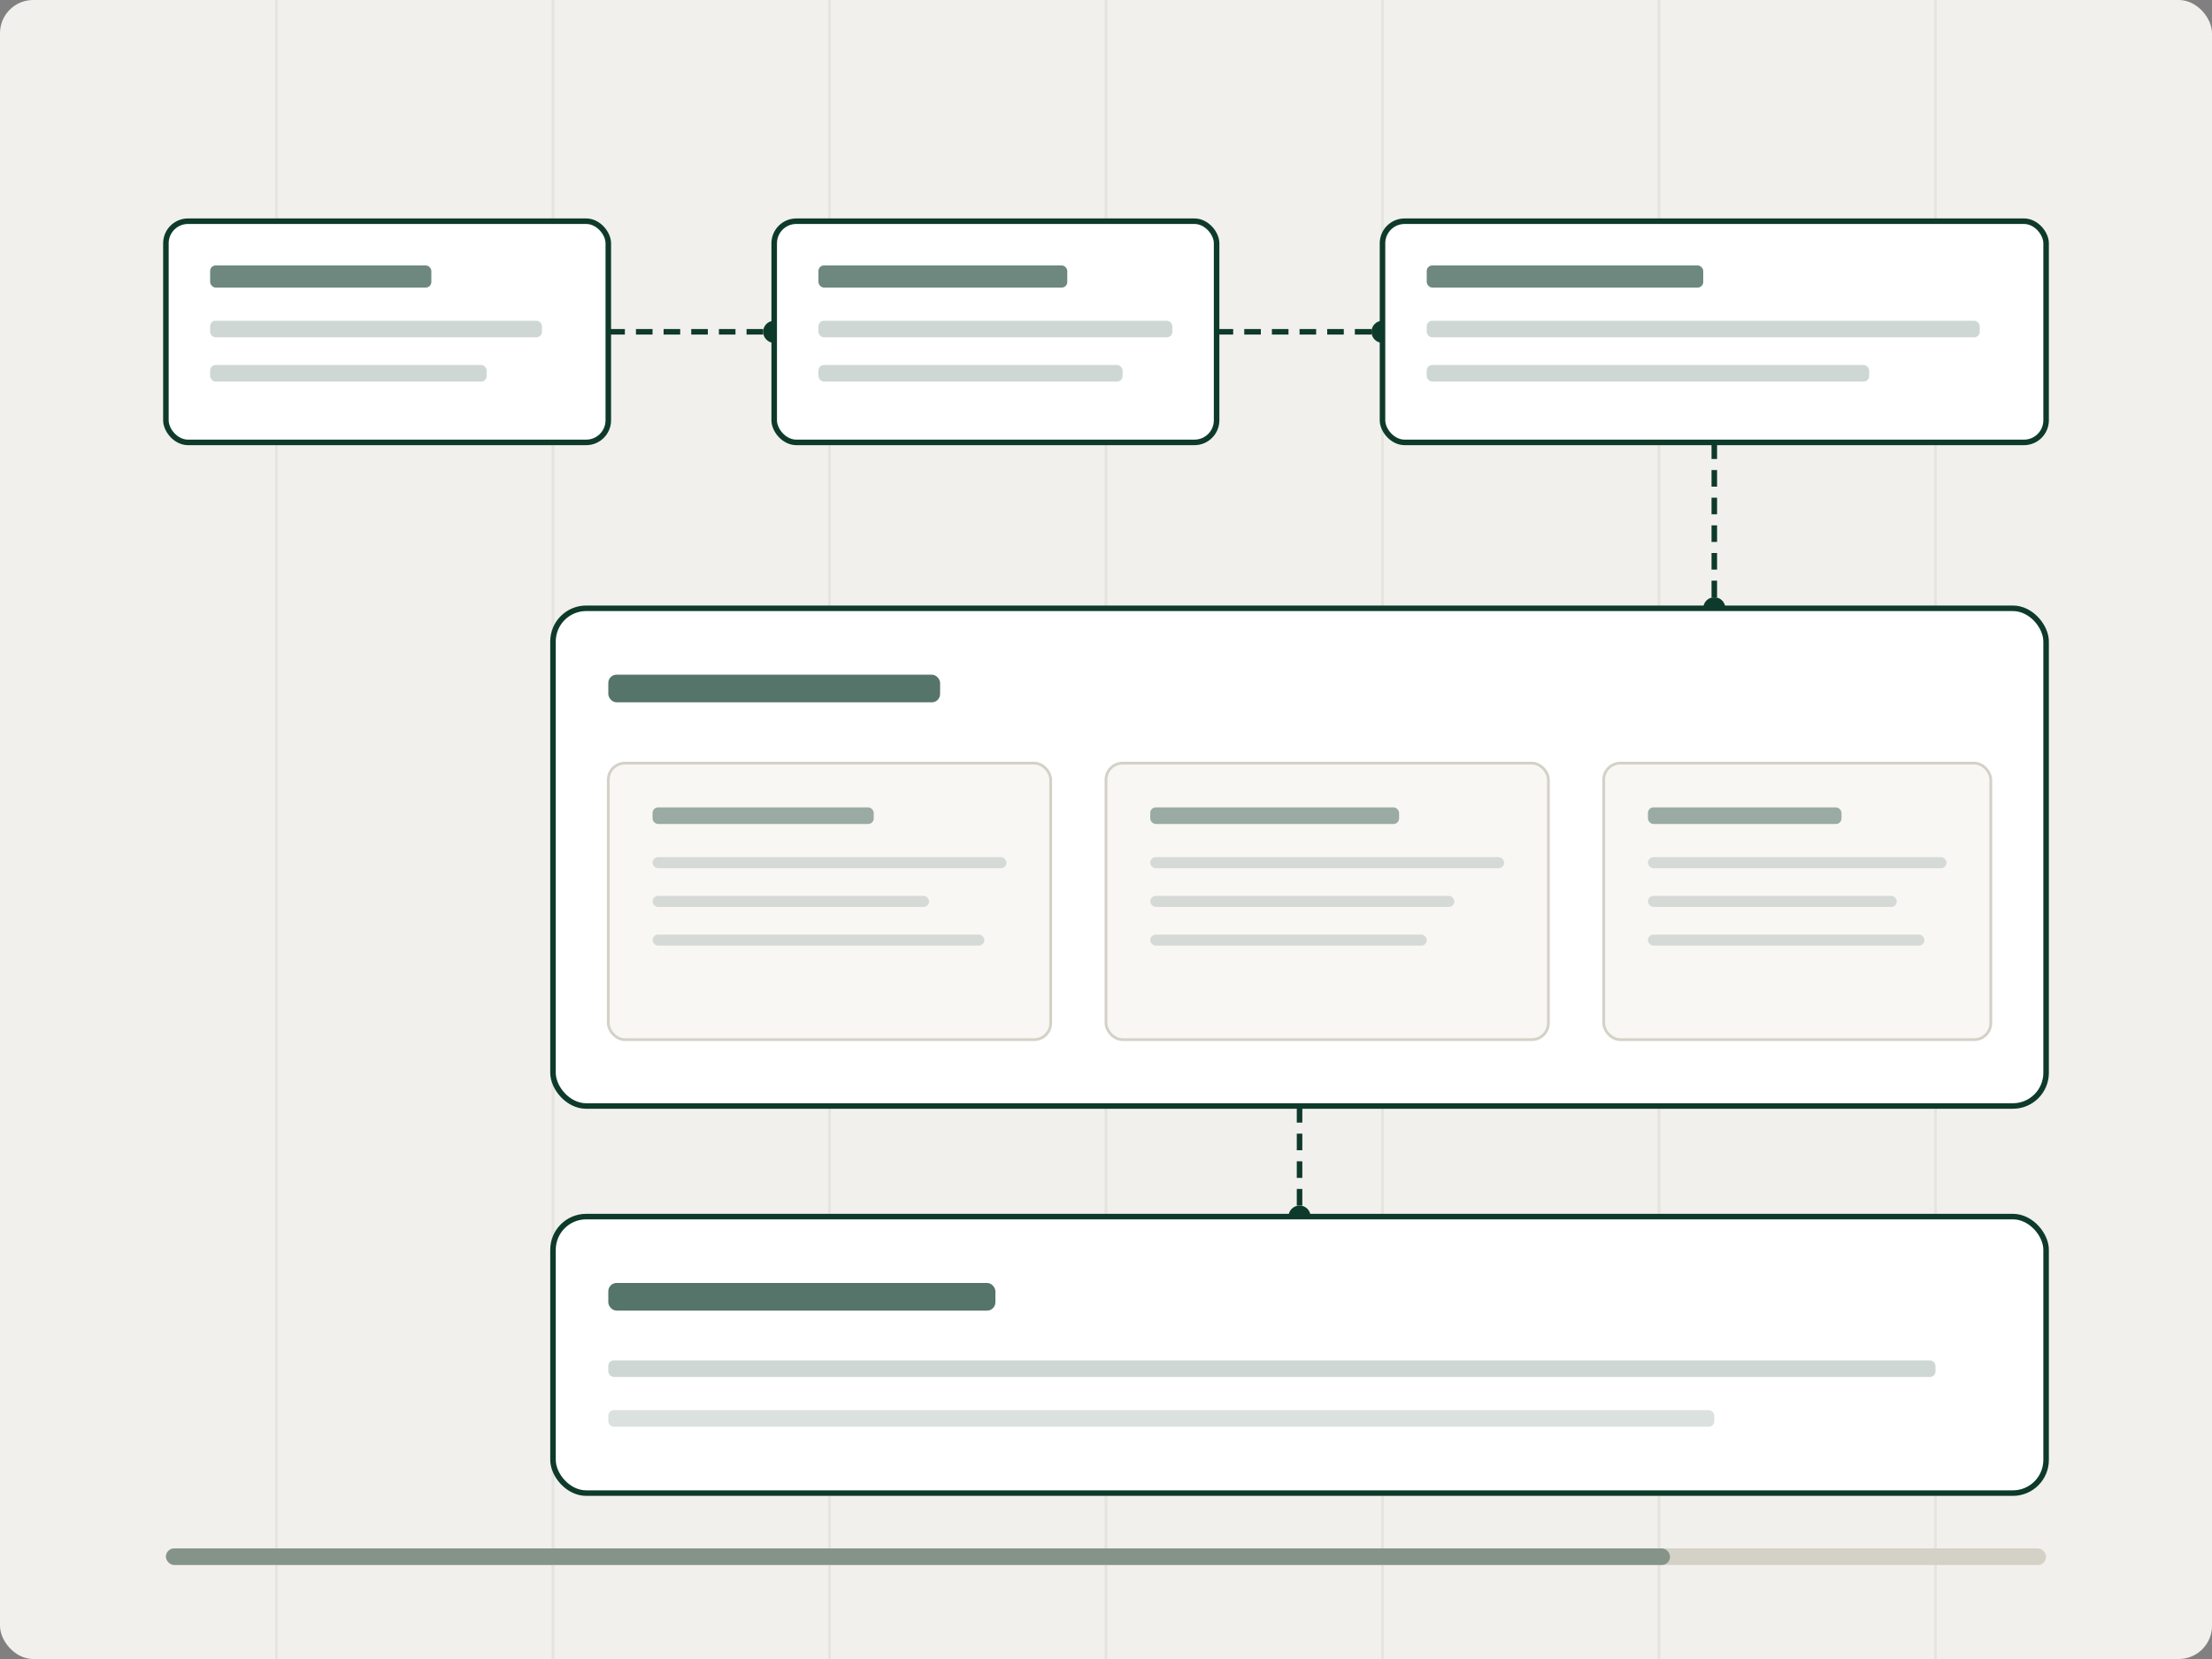 <svg width="800" height="600" viewBox="0 0 800 600" fill="none" xmlns="http://www.w3.org/2000/svg">
  <rect x="0" y="0" width="800" height="600" fill="#808080" stroke="none"/>
  <!-- Background -->
  <rect width="800" height="600" rx="12" fill="#F1F0EC"/>

  <!-- Subtle grid -->
  <g opacity="0.4">
    <line x1="100" y1="0" x2="100" y2="600" stroke="#D4D1C7" stroke-width="1"/>
    <line x1="200" y1="0" x2="200" y2="600" stroke="#D4D1C7" stroke-width="1"/>
    <line x1="300" y1="0" x2="300" y2="600" stroke="#D4D1C7" stroke-width="1"/>
    <line x1="400" y1="0" x2="400" y2="600" stroke="#D4D1C7" stroke-width="1"/>
    <line x1="500" y1="0" x2="500" y2="600" stroke="#D4D1C7" stroke-width="1"/>
    <line x1="600" y1="0" x2="600" y2="600" stroke="#D4D1C7" stroke-width="1"/>
    <line x1="700" y1="0" x2="700" y2="600" stroke="#D4D1C7" stroke-width="1"/>
  </g>

  <!-- Flow diagram - 5 connected stages -->

  <!-- Stage 1 -->
  <rect x="60" y="80" width="160" height="80" rx="8" fill="#FFFFFF" stroke="#0E3A2B" stroke-width="2"/>
  <rect x="76" y="96" width="80" height="8" rx="2" fill="#0E3A2B" fill-opacity="0.6"/>
  <rect x="76" y="116" width="120" height="6" rx="2" fill="#0E3A2B" fill-opacity="0.2"/>
  <rect x="76" y="132" width="100" height="6" rx="2" fill="#0E3A2B" fill-opacity="0.2"/>

  <!-- Connector 1-2 -->
  <path d="M220 120 L280 120" stroke="#0E3A2B" stroke-width="2" stroke-dasharray="6 4"/>
  <circle cx="280" cy="120" r="4" fill="#0E3A2B"/>

  <!-- Stage 2 -->
  <rect x="280" y="80" width="160" height="80" rx="8" fill="#FFFFFF" stroke="#0E3A2B" stroke-width="2"/>
  <rect x="296" y="96" width="90" height="8" rx="2" fill="#0E3A2B" fill-opacity="0.6"/>
  <rect x="296" y="116" width="128" height="6" rx="2" fill="#0E3A2B" fill-opacity="0.2"/>
  <rect x="296" y="132" width="110" height="6" rx="2" fill="#0E3A2B" fill-opacity="0.2"/>

  <!-- Connector 2-3 -->
  <path d="M440 120 L500 120" stroke="#0E3A2B" stroke-width="2" stroke-dasharray="6 4"/>
  <circle cx="500" cy="120" r="4" fill="#0E3A2B"/>

  <!-- Stage 3 -->
  <rect x="500" y="80" width="240" height="80" rx="8" fill="#FFFFFF" stroke="#0E3A2B" stroke-width="2"/>
  <rect x="516" y="96" width="100" height="8" rx="2" fill="#0E3A2B" fill-opacity="0.6"/>
  <rect x="516" y="116" width="200" height="6" rx="2" fill="#0E3A2B" fill-opacity="0.2"/>
  <rect x="516" y="132" width="160" height="6" rx="2" fill="#0E3A2B" fill-opacity="0.2"/>

  <!-- Connector 3-4 (vertical) -->
  <path d="M620 160 L620 220" stroke="#0E3A2B" stroke-width="2" stroke-dasharray="6 4"/>
  <circle cx="620" cy="220" r="4" fill="#0E3A2B"/>

  <!-- Stage 4 - Main SPV Box -->
  <rect x="200" y="220" width="540" height="180" rx="12" fill="#FFFFFF" stroke="#0E3A2B" stroke-width="2"/>
  <rect x="220" y="244" width="120" height="10" rx="3" fill="#0E3A2B" fill-opacity="0.7"/>

  <!-- Internal structure boxes -->
  <rect x="220" y="276" width="160" height="100" rx="6" fill="#F8F7F4" stroke="#D4D1C7" stroke-width="1"/>
  <rect x="236" y="292" width="80" height="6" rx="2" fill="#0E3A2B" fill-opacity="0.4"/>
  <rect x="236" y="310" width="128" height="4" rx="2" fill="#0E3A2B" fill-opacity="0.15"/>
  <rect x="236" y="324" width="100" height="4" rx="2" fill="#0E3A2B" fill-opacity="0.15"/>
  <rect x="236" y="338" width="120" height="4" rx="2" fill="#0E3A2B" fill-opacity="0.15"/>

  <rect x="400" y="276" width="160" height="100" rx="6" fill="#F8F7F4" stroke="#D4D1C7" stroke-width="1"/>
  <rect x="416" y="292" width="90" height="6" rx="2" fill="#0E3A2B" fill-opacity="0.4"/>
  <rect x="416" y="310" width="128" height="4" rx="2" fill="#0E3A2B" fill-opacity="0.15"/>
  <rect x="416" y="324" width="110" height="4" rx="2" fill="#0E3A2B" fill-opacity="0.15"/>
  <rect x="416" y="338" width="100" height="4" rx="2" fill="#0E3A2B" fill-opacity="0.15"/>

  <rect x="580" y="276" width="140" height="100" rx="6" fill="#F8F7F4" stroke="#D4D1C7" stroke-width="1"/>
  <rect x="596" y="292" width="70" height="6" rx="2" fill="#0E3A2B" fill-opacity="0.4"/>
  <rect x="596" y="310" width="108" height="4" rx="2" fill="#0E3A2B" fill-opacity="0.15"/>
  <rect x="596" y="324" width="90" height="4" rx="2" fill="#0E3A2B" fill-opacity="0.15"/>
  <rect x="596" y="338" width="100" height="4" rx="2" fill="#0E3A2B" fill-opacity="0.15"/>

  <!-- Connector 4-5 (vertical) -->
  <path d="M470 400 L470 440" stroke="#0E3A2B" stroke-width="2" stroke-dasharray="6 4"/>
  <circle cx="470" cy="440" r="4" fill="#0E3A2B"/>

  <!-- Stage 5 - Reinvestment -->
  <rect x="200" y="440" width="540" height="100" rx="12" fill="#FFFFFF" stroke="#0E3A2B" stroke-width="2"/>
  <rect x="220" y="464" width="140" height="10" rx="3" fill="#0E3A2B" fill-opacity="0.7"/>
  <rect x="220" y="492" width="480" height="6" rx="2" fill="#0E3A2B" fill-opacity="0.2"/>
  <rect x="220" y="510" width="400" height="6" rx="2" fill="#0E3A2B" fill-opacity="0.15"/>

  <!-- Progress indicator -->
  <rect x="60" y="560" width="680" height="6" rx="3" fill="#D4D1C7"/>
  <rect x="60" y="560" width="544" height="6" rx="3" fill="#0E3A2B" fill-opacity="0.4"/>
</svg>
